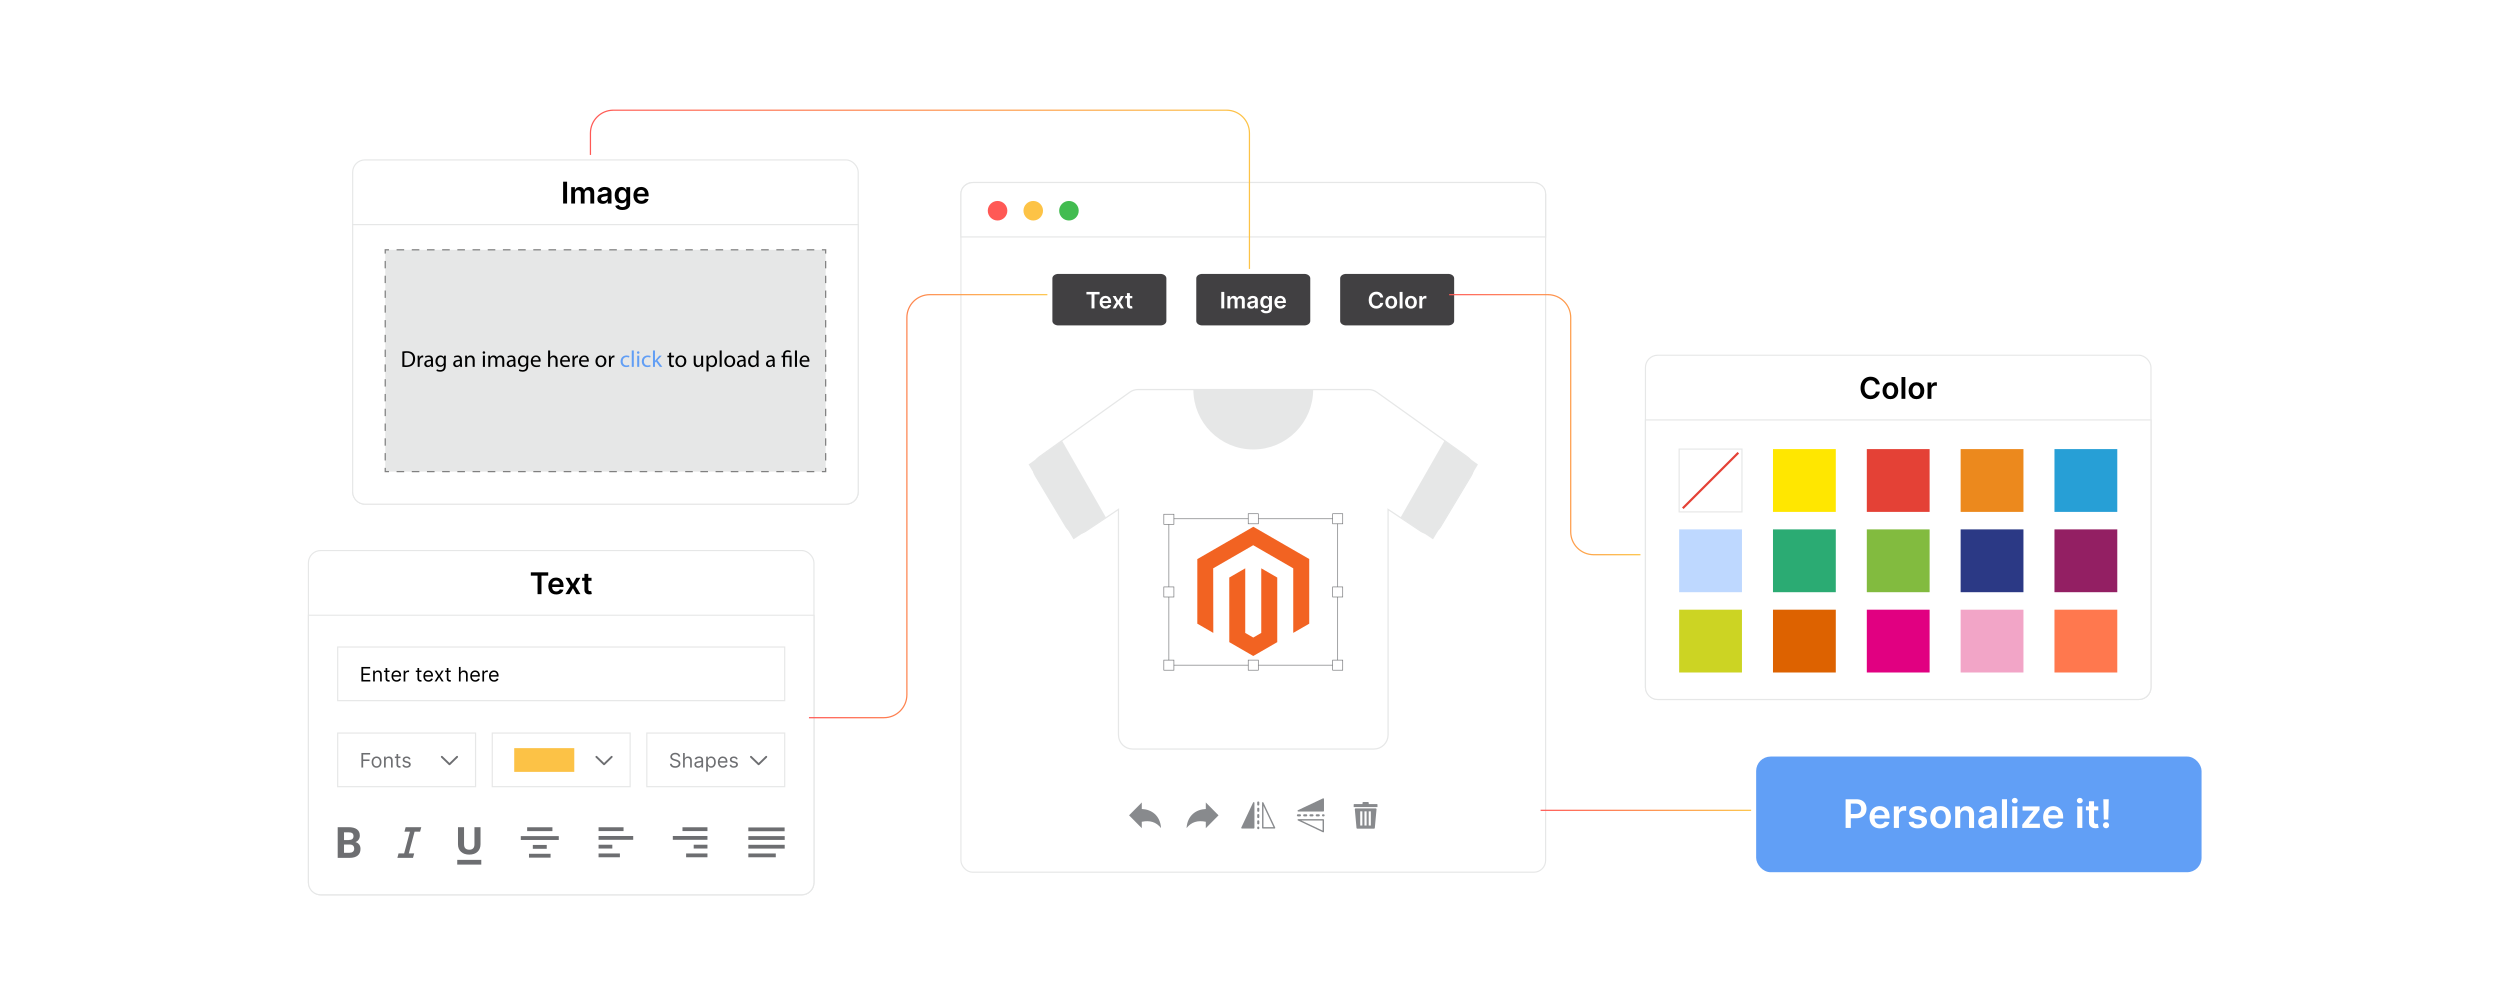 <?xml version="1.0" encoding="UTF-8"?><svg id="Layer_1" xmlns="http://www.w3.org/2000/svg" xmlns:xlink="http://www.w3.org/1999/xlink" viewBox="0 0 1000 400"><defs><filter id="drop-shadow-1" filterUnits="userSpaceOnUse"><feOffset dx="2" dy="2"/><feGaussianBlur result="blur" stdDeviation="4"/><feFlood flood-color="#333" flood-opacity=".1"/><feComposite in2="blur" operator="in"/><feComposite in="SourceGraphic"/></filter><filter id="drop-shadow-2" filterUnits="userSpaceOnUse"><feOffset dx="2" dy="2"/><feGaussianBlur result="blur-2" stdDeviation="4"/><feFlood flood-color="#333" flood-opacity=".1"/><feComposite in2="blur-2" operator="in"/><feComposite in="SourceGraphic"/></filter><filter id="drop-shadow-3" filterUnits="userSpaceOnUse"><feOffset dx="2" dy="2"/><feGaussianBlur result="blur-3" stdDeviation="4"/><feFlood flood-color="#333" flood-opacity=".1"/><feComposite in2="blur-3" operator="in"/><feComposite in="SourceGraphic"/></filter><linearGradient id="linear-gradient" x1="579.661" y1="169.873" x2="656.181" y2="169.873" gradientUnits="userSpaceOnUse"><stop offset="0" stop-color="#ff5955"/><stop offset=".999" stop-color="#fdc346"/></linearGradient><linearGradient id="linear-gradient-2" x1="323.583" y1="202.469" x2="418.953" y2="202.469" xlink:href="#linear-gradient"/><linearGradient id="linear-gradient-3" x1="235.927" y1="75.694" x2="500.028" y2="75.694" xlink:href="#linear-gradient"/><filter id="drop-shadow-4" filterUnits="userSpaceOnUse"><feOffset dx="2" dy="2"/><feGaussianBlur result="blur-4" stdDeviation="4"/><feFlood flood-color="#333" flood-opacity=".1"/><feComposite in2="blur-4" operator="in"/><feComposite in="SourceGraphic"/></filter><linearGradient id="linear-gradient-4" x1="616.242" y1="324.13" x2="700.458" y2="324.13" xlink:href="#linear-gradient"/></defs><rect x="1.292" y="1.021" width="1000" height="400" fill="#fff" stroke-width="0"/><g filter="url(#drop-shadow-1)"><rect x="382.371" y="71.006" width="233.872" height="275.881" rx="4.705" ry="4.705" fill="#fff" stroke="#e6e7e7" stroke-miterlimit="10" stroke-width=".471"/><path d="M616.242,75.431v17.342h-233.87v-17.342c0-2.445,2.24-4.428,5-4.428h223.87c2.77,0,5,1.984,5,4.428Z" fill="#fff" stroke="#e6e7e7" stroke-miterlimit="10" stroke-width=".471"/><circle cx="397.021" cy="82.293" r="3.912" fill="#ff5955" stroke-width="0"/><circle cx="411.297" cy="82.293" r="3.912" fill="#fdc346" stroke-width="0"/><circle cx="425.574" cy="82.293" r="3.912" fill="#42bc50" stroke-width="0"/><g id="T_shirt"><path d="M586.486,188.263l-12.227,20.379c-1.664,2.773-5.308,3.592-7.998,1.799l-13.031-8.688v90.196c0,3.128-2.536,5.664-5.664,5.664h-96.515c-3.128,0-5.664-2.536-5.664-5.664v-90.196l-13.031,8.688c-2.691,1.794-6.335.974-7.998-1.799l-12.227-20.379c-1.519-2.532-.838-5.806,1.565-7.523l36.207-25.862c.961-.686,2.112-1.055,3.292-1.055h92.23c1.181,0,2.331.369,3.292,1.055l36.207,25.862c2.403,1.716,3.084,4.991,1.565,7.523Z" fill="#fff" stroke="#e6e7e7" stroke-miterlimit="10" stroke-width=".502"/><path d="M499.307,177.788c-13.236,0-23.965-10.729-23.965-23.965h47.93c0,13.236-10.729,23.965-23.965,23.965Z" fill="#e6e7e7" stroke-width="0"/><polygon points="440.413 205.048 427.412 213.736 409.438 183.779 422.799 174.253 440.413 205.048" fill="#e6e7e7" stroke-width="0"/><polygon points="558.202 205.048 571.202 213.736 589.176 183.779 575.816 174.253 558.202 205.048" fill="#e6e7e7" stroke-width="0"/><polygon points="499.33 208.704 476.924 221.637 476.924 247.47 483.32 251.167 483.275 225.329 499.285 216.088 515.295 225.329 515.295 251.156 521.691 247.47 521.691 221.615 499.33 208.704" fill="#f26322" stroke-width="0"/><polygon points="502.502 251.162 499.307 253.019 496.095 251.179 496.095 225.329 489.705 229.021 489.716 254.859 499.302 260.397 508.899 254.859 508.899 229.021 502.502 225.329 502.502 251.162" fill="#f26322" stroke-width="0"/><rect x="465.548" y="205.509" width="67.534" height="58.553" fill="none" stroke="#6d6e71" stroke-miterlimit="10" stroke-width=".25"/><rect x="463.533" y="203.693" width="4.03" height="4.03" fill="#fff" stroke="#6d6e71" stroke-miterlimit="10" stroke-width=".25"/><rect x="531.066" y="203.494" width="4.03" height="4.03" fill="#fff" stroke="#6d6e71" stroke-miterlimit="10" stroke-width=".25"/><rect x="531.066" y="262.047" width="4.03" height="4.03" fill="#fff" stroke="#6d6e71" stroke-miterlimit="10" stroke-width=".25"/><rect x="463.533" y="262.047" width="4.03" height="4.03" fill="#fff" stroke="#6d6e71" stroke-miterlimit="10" stroke-width=".25"/><rect x="497.286" y="262.047" width="4.03" height="4.03" fill="#fff" stroke="#6d6e71" stroke-miterlimit="10" stroke-width=".25"/><rect x="497.286" y="203.494" width="4.03" height="4.03" fill="#fff" stroke="#6d6e71" stroke-miterlimit="10" stroke-width=".25"/><rect x="463.533" y="232.771" width="4.03" height="4.03" fill="#fff" stroke="#6d6e71" stroke-miterlimit="10" stroke-width=".25"/><rect x="531.066" y="232.771" width="4.03" height="4.03" fill="#fff" stroke="#6d6e71" stroke-miterlimit="10" stroke-width=".25"/></g><path d="M421.347,107.561h40.808c1.322,0,2.393.793,2.393,1.77v17.07c0,.978-1.071,1.77-2.393,1.77h-40.808c-1.322,0-2.393-.793-2.393-1.77v-17.07c0-.978,1.071-1.77,2.393-1.77Z" fill="#414042" stroke-width="0"/><path d="M432.568,115.765v-1.002h5.262v1.002h-2.039v5.594h-1.185v-5.594h-2.039Z" fill="#fff" stroke-width="0"/><path d="M440.258,121.455c-.496,0-.924-.103-1.284-.31-.359-.207-.636-.502-.829-.883s-.29-.83-.29-1.348c0-.509.097-.956.291-1.342.194-.385.467-.685.816-.901.35-.216.761-.323,1.233-.323.305,0,.593.049.865.146.272.098.512.248.722.452.209.204.374.463.494.777.12.315.181.69.181,1.123v.357h-4.055v-.786h2.937c-.002-.223-.051-.422-.145-.598-.094-.175-.226-.312-.395-.413-.169-.102-.364-.151-.588-.151-.238,0-.447.057-.628.172-.18.115-.32.266-.42.451-.1.185-.151.389-.153.61v.685c0,.288.053.534.158.739.105.205.252.361.441.47s.41.163.664.163c.169,0,.323-.024.46-.072.137-.049.256-.12.357-.215.101-.094.177-.211.229-.351l1.089.122c-.069.288-.199.539-.392.752-.192.214-.438.379-.736.496s-.64.176-1.024.176Z" fill="#fff" stroke-width="0"/><path d="M444.3,116.412l.999,1.825,1.014-1.825h1.233l-1.491,2.473,1.517,2.474h-1.227l-1.046-1.781-1.037,1.781h-1.237l1.507-2.474-1.469-2.473h1.237Z" fill="#fff" stroke-width="0"/><path d="M450.918,116.412v.901h-2.844v-.901h2.844ZM448.776,115.227h1.165v4.644c0,.157.024.277.073.359.048.083.112.14.191.169.08.03.168.045.264.045.073,0,.14-.005.201-.016s.108-.021.14-.029l.196.912c-.062.021-.151.045-.266.07s-.255.041-.42.045c-.292.009-.555-.036-.789-.134-.234-.098-.419-.249-.555-.455-.137-.206-.204-.464-.201-.773v-4.837Z" fill="#fff" stroke-width="0"/><path d="M478.903,107.561h40.808c1.322,0,2.393.793,2.393,1.77v17.07c0,.978-1.071,1.77-2.393,1.77h-40.808c-1.322,0-2.393-.793-2.393-1.77v-17.07c0-.978,1.071-1.77,2.393-1.77Z" fill="#414042" stroke-width="0"/><path d="M487.707,114.763v6.596h-1.195v-6.596h1.195Z" fill="#fff" stroke-width="0"/><path d="M488.954,121.359v-4.946h1.114v.84h.058c.103-.283.273-.505.512-.665.238-.159.523-.239.854-.239.335,0,.618.081.848.243.231.162.394.383.488.661h.052c.109-.274.295-.494.555-.658.262-.164.57-.246.93-.246.455,0,.826.144,1.115.432.287.287.432.707.432,1.259v3.32h-1.17v-3.14c0-.308-.082-.532-.244-.675-.164-.143-.363-.215-.6-.215-.281,0-.5.088-.658.263s-.237.402-.237.682v3.085h-1.144v-3.188c0-.255-.076-.459-.23-.611-.153-.152-.353-.23-.601-.23-.168,0-.32.043-.457.128-.138.085-.247.204-.329.357s-.123.332-.123.536v3.008h-1.165Z" fill="#fff" stroke-width="0"/><path d="M498.519,121.458c-.314,0-.596-.056-.846-.169-.25-.112-.447-.279-.592-.501-.145-.221-.218-.493-.218-.817,0-.279.052-.51.154-.692.103-.183.244-.329.422-.439.179-.109.38-.192.605-.249.224-.058.456-.099.697-.124.289-.03.524-.058.705-.082.18-.025.311-.064.395-.116.082-.053.124-.135.124-.246v-.019c0-.243-.072-.431-.216-.564-.144-.134-.352-.2-.622-.2-.285,0-.512.062-.678.186-.166.125-.278.273-.337.441l-1.088-.154c.086-.301.228-.553.425-.755.197-.203.44-.355.725-.458.286-.102.602-.152.947-.152.238,0,.476.027.711.083.236.057.452.148.647.275.195.128.352.302.472.52s.179.493.179.821v3.311h-1.12v-.68h-.039c-.07.138-.17.266-.298.385s-.287.215-.479.287c-.192.071-.417.107-.675.107ZM498.821,120.602c.234,0,.436-.047.608-.14.172-.094.305-.218.398-.372.093-.155.14-.323.14-.506v-.583c-.036.03-.099.058-.185.084-.087.025-.184.048-.291.067s-.214.036-.319.052c-.104.015-.196.027-.273.038-.174.024-.329.062-.467.116s-.246.128-.325.224-.119.219-.119.369c0,.215.078.377.235.486.156.109.356.164.599.164Z" fill="#fff" stroke-width="0"/><path d="M504.457,123.317c-.418,0-.778-.057-1.078-.169-.301-.113-.543-.264-.725-.452-.183-.19-.31-.398-.381-.628l1.05-.255c.048.097.116.192.207.288.09.096.212.175.365.238s.347.095.581.095c.331,0,.605-.079.821-.239s.325-.423.325-.788v-.936h-.058c-.06.12-.147.243-.263.37s-.267.233-.454.319c-.188.085-.424.128-.707.128-.38,0-.724-.089-1.032-.269-.308-.179-.553-.447-.734-.805s-.272-.806-.272-1.345c0-.543.09-1.002.272-1.377s.427-.659.736-.854c.309-.194.653-.291,1.033-.291.29,0,.529.049.717.146.189.098.338.215.449.351.111.137.196.265.255.385h.065v-.817h1.149v5.026c0,.424-.101.773-.303,1.051-.202.276-.477.483-.828.621-.35.138-.747.206-1.191.206ZM504.467,120.373c.247,0,.457-.06.632-.181.174-.12.306-.293.396-.519.091-.226.136-.496.136-.811,0-.311-.045-.584-.134-.817-.089-.234-.221-.416-.393-.546-.173-.13-.386-.195-.637-.195-.26,0-.477.067-.65.203-.174.135-.305.32-.393.556-.088.234-.132.502-.132.8,0,.303.044.567.133.794.09.227.222.402.397.528s.391.189.645.189Z" fill="#fff" stroke-width="0"/><path d="M510.167,121.455c-.496,0-.924-.103-1.283-.31-.36-.207-.637-.502-.829-.883-.193-.381-.29-.83-.29-1.348,0-.509.097-.956.291-1.342.194-.385.467-.685.816-.901s.762-.323,1.233-.323c.305,0,.594.049.865.146s.512.248.721.452c.21.204.374.463.495.777.12.315.18.69.18,1.123v.357h-4.055v-.786h2.938c-.002-.223-.051-.422-.144-.598-.095-.175-.227-.312-.395-.413-.169-.102-.365-.151-.588-.151-.238,0-.448.057-.628.172-.181.115-.32.266-.421.451-.1.185-.15.389-.152.61v.685c0,.288.052.534.157.739s.253.361.441.47.41.163.663.163c.17,0,.323-.024.461-.072.138-.049.257-.12.357-.215.101-.094.177-.211.229-.351l1.089.122c-.069.288-.199.539-.392.752-.192.214-.438.379-.735.496-.299.117-.641.176-1.024.176Z" fill="#fff" stroke-width="0"/><path d="M536.46,107.561h40.808c1.322,0,2.393.793,2.393,1.77v17.07c0,.978-1.071,1.77-2.393,1.77h-40.808c-1.322,0-2.393-.793-2.393-1.77v-17.07c0-.978,1.071-1.77,2.393-1.77Z" fill="#414042" stroke-width="0"/><path d="M551.294,116.989h-1.204c-.034-.197-.098-.373-.19-.526-.092-.153-.207-.284-.345-.392-.137-.107-.293-.189-.468-.243-.176-.055-.364-.082-.565-.082-.358,0-.677.09-.953.269-.277.18-.494.441-.651.786-.156.345-.234.765-.234,1.261,0,.505.079.929.236,1.273.158.345.375.605.65.779.276.176.592.263.948.263.198,0,.383-.026.556-.079.173-.052.329-.13.468-.233.138-.102.255-.23.351-.38s.161-.322.198-.515l1.204.006c-.045.314-.143.607-.291.883-.149.274-.345.517-.585.726-.24.21-.521.373-.844.49-.322.116-.68.175-1.072.175-.58,0-1.097-.134-1.553-.402-.455-.269-.814-.655-1.075-1.162s-.393-1.114-.393-1.823c0-.711.132-1.318.396-1.824.265-.506.624-.893,1.079-1.161s.971-.402,1.546-.402c.367,0,.708.052,1.024.154.315.103.597.254.844.452.246.199.45.441.61.729.159.286.265.613.314.981Z" fill="#fff" stroke-width="0"/><path d="M554.499,121.455c-.483,0-.901-.106-1.256-.319-.354-.212-.629-.51-.823-.892s-.291-.829-.291-1.34.097-.959.291-1.343c.194-.385.469-.683.823-.895s.772-.318,1.256-.318.901.105,1.256.318.629.511.823.895c.194.384.291.832.291,1.343s-.097.958-.291,1.34-.469.68-.823.892c-.354.213-.772.319-1.256.319ZM554.505,120.522c.263,0,.481-.073.657-.218s.308-.34.395-.585c.087-.244.131-.517.131-.817,0-.303-.044-.577-.131-.823-.087-.245-.219-.441-.395-.588-.176-.145-.395-.219-.657-.219-.268,0-.49.073-.668.219-.177.146-.309.343-.396.588-.087.246-.131.52-.131.823,0,.301.044.573.131.817.087.245.219.44.396.585.178.144.4.218.668.218Z" fill="#fff" stroke-width="0"/><path d="M559.019,114.763v6.596h-1.166v-6.596h1.166Z" fill="#fff" stroke-width="0"/><path d="M562.376,121.455c-.483,0-.901-.106-1.256-.319-.354-.212-.629-.51-.823-.892s-.291-.829-.291-1.34.097-.959.291-1.343c.194-.385.469-.683.823-.895s.772-.318,1.256-.318.901.105,1.256.318.629.511.823.895c.194.384.291.832.291,1.343s-.097.958-.291,1.34-.469.68-.823.892c-.354.213-.772.319-1.256.319ZM562.382,120.522c.263,0,.481-.073.657-.218s.308-.34.395-.585c.087-.244.131-.517.131-.817,0-.303-.044-.577-.131-.823-.087-.245-.219-.441-.395-.588-.176-.145-.395-.219-.657-.219-.268,0-.49.073-.668.219-.177.146-.309.343-.396.588-.087.246-.131.52-.131.823,0,.301.044.573.131.817.087.245.219.44.396.585.178.144.4.218.668.218Z" fill="#fff" stroke-width="0"/><path d="M565.73,121.359v-4.946h1.131v.824h.052c.09-.286.245-.506.465-.662.221-.155.472-.233.756-.233.064,0,.137.003.217.008.081.006.147.014.201.024v1.072c-.049-.017-.127-.032-.233-.047-.106-.014-.209-.021-.308-.021-.212,0-.403.046-.571.137-.169.092-.301.218-.398.379-.097.16-.145.347-.145.557v2.908h-1.166Z" fill="#fff" stroke-width="0"/><path d="M449.623,324.13l5.093,5.145v-2.564c3.221-.667,5.766.069,7.698,2.518-.335-5.038-3.778-7.47-7.698-7.631v-2.614l-5.093,5.145h0Z" fill="#888a8d" fill-rule="evenodd" stroke-width="0"/><path d="M485.414,324.13h0l-5.093-5.145v2.614c-3.92.161-7.363,2.593-7.698,7.631,1.932-2.449,4.477-3.185,7.698-2.518v2.564s5.093-5.145,5.093-5.145h0Z" fill="#888a8d" fill-rule="evenodd" stroke-width="0"/><path d="M539.677,319.626h3.33v-.511c0-.18.147-.327.327-.327h1.839c.18,0,.327.147.327.327v.511h3.289c.112,0,.204.092.204.204v1.001h-9.52v-1.001c0-.112.092-.204.204-.204h0ZM540.228,321.362h8.079c.168,0,.321.139.306.306l-.684,7.498c-.015.168-.138.306-.306.306h-6.721c-.168,0-.291-.138-.306-.306l-.674-7.498c-.015-.168.138-.306.306-.306h0ZM545.479,322.527h.858v5.679h-.858v-5.679h0ZM542.087,322.527h.858v5.679h-.858v-5.679h0ZM543.783,322.527h.858v5.679h-.858v-5.679h0Z" fill="#888a8d" fill-rule="evenodd" stroke-width="0"/><path d="M503.366,319.017l4.723,10.007c.066.139.006.305-.133.37-.039.018-.079.027-.119.027l-4.732.001c-.154,0-.279-.125-.279-.279v-10.025c0-.154.125-.279.279-.279.118,0,.22.074.26.178h0ZM500.884,329.274c0,.484.699.583.825.1.007-.034.012-.064.012-.1v-.252c0-.484-.699-.583-.825-.1-.007.034-.012.064-.012.1v.252h0ZM500.884,327.35c0,.484.699.583.825.1.007-.034.012-.064.012-.1v-.836c0-.484-.699-.583-.825-.1-.007.034-.012.064-.012.1v.836h0ZM500.884,324.841c0,.484.699.583.825.1.007-.034.012-.064.012-.1v-.836c0-.484-.699-.583-.825-.099-.007.034-.012.064-.012.099v.836h0ZM500.884,322.332c0,.484.699.582.825.099.007-.034.012-.064.012-.099v-.837c0-.484-.699-.583-.825-.099-.007.034-.012.064-.012.099v.837h0ZM500.884,319.823c0,.484.699.583.825.099.007-.034.012-.064.012-.099v-.837c0-.484-.699-.582-.825-.099-.007.034-.012.064-.012.099v.837h0ZM494.524,329.007l4.723-10.008c.066-.139.232-.198.37-.133.101.047.159.147.159.252l.001,10.025c0,.154-.125.279-.279.279h-4.732c-.154,0-.279-.125-.279-.279,0-.049.013-.096.035-.136h0ZM507.399,328.864l-4.013-8.504v8.504h4.013Z" fill="#888a8d" stroke-width="0"/><path d="M517.189,326.195c-.104-.041-.178-.142-.178-.26,0-.154.125-.279.279-.279h10.025c.154,0,.279.125.279.279l-.001,4.732c0.0.04-.009.08-.027.119-.066.139-.231.198-.37.133l-10.007-4.723h0ZM527.446,323.712h-.252c-.036,0-.065.004-.1.012-.483.126-.384.825.1.825h.252c.036,0,.065-.004.1-.012.483-.126.384-.825-.1-.825h0ZM525.522,323.712h-.836c-.036,0-.065.004-.1.012-.483.126-.384.825.1.825h.836c.036,0,.065-.004.1-.012.483-.126.384-.825-.1-.825h0ZM523.013,323.712h-.836c-.036,0-.065.004-.099.012-.483.126-.385.825.099.825h.836c.036,0,.065-.004.1-.012.483-.126.384-.825-.1-.825h0ZM520.504,323.712h-.837c-.036,0-.065.004-.099.012-.483.126-.384.825.099.825h.837c.036,0,.065-.004.099-.012.483-.126.384-.825-.099-.825h0ZM517.995,323.712h-.837c-.036,0-.065.004-.099.012-.483.126-.384.825.099.825h.837c.036,0,.065-.004.099-.012.483-.126.384-.825-.099-.825h0ZM527.179,317.352c.04-.023.086-.035.136-.035.154,0,.279.125.279.279v4.732c0,.154-.125.279-.279.279l-10.025-.001c-.104,0-.204-.059-.252-.159-.066-.139-.006-.305.133-.37l10.008-4.723h0ZM527.036,330.227v-4.013s-8.504,0-8.504,0l8.504,4.013h0Z" fill="#888a8d" stroke-width="0"/></g><g filter="url(#drop-shadow-2)"><rect x="139.071" y="61.968" width="202.213" height="137.695" rx="4.89" ry="4.89" fill="#fff" stroke-width="0"/><rect x="139.073" y="61.967" width="202.21" height="137.7" rx="4.89" ry="4.89" fill="#fff" stroke="#e6e7e7" stroke-miterlimit="10" stroke-width=".471"/><path d="M341.283,87.837v106.94c0,2.7-2.19,4.89-4.89,4.89h-192.43c-2.7,0-4.89-2.19-4.89-4.89v-106.94h202.21Z" fill="#fff" stroke="#e6e7e7" stroke-miterlimit="10" stroke-width=".471"/><rect x="152.093" y="97.926" width="176.17" height="88.716" fill="#e6e7e7" stroke-width="0"/><polyline points="328.263 185.142 328.263 186.642 326.763 186.642" fill="none" stroke="gray" stroke-miterlimit="10" stroke-width=".5"/><line x1="323.725" y1="186.642" x2="155.112" y2="186.642" fill="none" stroke="gray" stroke-dasharray="0 0 3.038 3.038" stroke-miterlimit="10" stroke-width=".5"/><polyline points="153.593 186.642 152.093 186.642 152.093 185.142" fill="none" stroke="gray" stroke-miterlimit="10" stroke-width=".5"/><line x1="152.093" y1="182.186" x2="152.093" y2="100.904" fill="none" stroke="gray" stroke-dasharray="0 0 2.956 2.956" stroke-miterlimit="10" stroke-width=".5"/><polyline points="152.093 99.426 152.093 97.926 153.593 97.926" fill="none" stroke="gray" stroke-miterlimit="10" stroke-width=".5"/><line x1="156.631" y1="97.926" x2="325.244" y2="97.926" fill="none" stroke="gray" stroke-dasharray="0 0 3.038 3.038" stroke-miterlimit="10" stroke-width=".5"/><polyline points="326.763 97.926 328.263 97.926 328.263 99.426" fill="none" stroke="gray" stroke-miterlimit="10" stroke-width=".5"/><line x1="328.263" y1="102.382" x2="328.263" y2="183.664" fill="none" stroke="gray" stroke-dasharray="0 0 2.956 2.956" stroke-miterlimit="10" stroke-width=".5"/><path d="M158.943,138.602c.49-.073,1.073-.129,1.711-.129,1.156,0,1.978.268,2.524.776.555.509.878,1.23.878,2.238,0,1.017-.315,1.849-.897,2.422-.583.583-1.544.897-2.756.897-.573,0-1.054-.028-1.461-.074v-6.131ZM159.748,144.114c.203.037.499.046.814.046,1.72,0,2.654-.962,2.654-2.644.009-1.471-.823-2.404-2.524-2.404-.416,0-.731.037-.943.083v4.92Z" stroke-width="0"/><path d="M165.068,141.672c0-.527-.009-.981-.037-1.397h.712l.028.879h.037c.204-.602.694-.981,1.239-.981.092,0,.157.009.231.027v.768c-.083-.019-.166-.027-.277-.027-.573,0-.98.435-1.091,1.045-.019.11-.037.24-.037.379v2.386h-.805v-3.079Z" stroke-width="0"/><path d="M170.522,144.751l-.065-.565h-.028c-.249.352-.731.666-1.368.666-.906,0-1.369-.638-1.369-1.285,0-1.082.961-1.674,2.691-1.664v-.093c0-.37-.102-1.036-1.018-1.036-.416,0-.851.13-1.165.333l-.185-.536c.37-.24.906-.398,1.47-.398,1.368,0,1.701.934,1.701,1.831v1.674c0,.388.019.768.074,1.072h-.74ZM170.402,142.467c-.888-.019-1.896.139-1.896,1.008,0,.527.352.777.768.777.583,0,.953-.37,1.082-.749.028-.084.046-.176.046-.259v-.777Z" stroke-width="0"/><path d="M176.353,140.276c-.019.324-.037.685-.037,1.23v2.599c0,1.026-.204,1.655-.638,2.044-.435.406-1.063.536-1.627.536-.536,0-1.128-.13-1.489-.37l.204-.619c.296.185.758.352,1.313.352.832,0,1.442-.435,1.442-1.563v-.499h-.019c-.249.416-.731.749-1.424.749-1.11,0-1.905-.943-1.905-2.183,0-1.516.989-2.376,2.016-2.376.777,0,1.202.407,1.397.776h.018l.037-.675h.712ZM175.512,142.042c0-.139-.009-.259-.046-.37-.148-.472-.545-.86-1.137-.86-.777,0-1.331.657-1.331,1.692,0,.879.444,1.609,1.322,1.609.499,0,.953-.315,1.128-.833.046-.139.065-.296.065-.435v-.804Z" stroke-width="0"/><path d="M182.1,144.751l-.065-.565h-.028c-.249.352-.731.666-1.368.666-.906,0-1.369-.638-1.369-1.285,0-1.082.961-1.674,2.691-1.664v-.093c0-.37-.102-1.036-1.018-1.036-.416,0-.851.13-1.165.333l-.185-.536c.37-.24.906-.398,1.47-.398,1.368,0,1.701.934,1.701,1.831v1.674c0,.388.019.768.074,1.072h-.74ZM181.979,142.467c-.888-.019-1.896.139-1.896,1.008,0,.527.352.777.768.777.583,0,.953-.37,1.082-.749.028-.084.046-.176.046-.259v-.777Z" stroke-width="0"/><path d="M184.075,141.488c0-.463-.009-.842-.037-1.212h.721l.046.74h.018c.222-.426.74-.842,1.48-.842.62,0,1.581.37,1.581,1.905v2.672h-.814v-2.58c0-.721-.268-1.322-1.036-1.322-.536,0-.952.379-1.091.832-.037.102-.056.241-.056.38v2.69h-.814v-3.264Z" stroke-width="0"/><path d="M192.067,139.018c.009.277-.194.5-.518.5-.287,0-.49-.223-.49-.5,0-.286.213-.508.509-.508.305,0,.499.222.499.508ZM191.161,144.751v-4.476h.814v4.476h-.814Z" stroke-width="0"/><path d="M193.323,141.488c0-.463-.009-.842-.037-1.212h.712l.037.722h.027c.25-.426.666-.823,1.406-.823.61,0,1.073.37,1.267.896h.019c.139-.249.315-.443.499-.582.268-.203.564-.315.989-.315.592,0,1.47.389,1.47,1.941v2.636h-.795v-2.533c0-.86-.315-1.378-.971-1.378-.462,0-.823.342-.961.739-.037.111-.065.259-.065.407v2.765h-.795v-2.682c0-.712-.314-1.23-.934-1.23-.509,0-.878.406-1.008.814-.046.12-.065.259-.065.398v2.7h-.795v-3.264Z" stroke-width="0"/><path d="M203.508,144.751l-.065-.565h-.028c-.249.352-.731.666-1.368.666-.906,0-1.369-.638-1.369-1.285,0-1.082.961-1.674,2.691-1.664v-.093c0-.37-.102-1.036-1.018-1.036-.416,0-.851.13-1.165.333l-.185-.536c.37-.24.906-.398,1.47-.398,1.368,0,1.701.934,1.701,1.831v1.674c0,.388.019.768.074,1.072h-.74ZM203.388,142.467c-.888-.019-1.896.139-1.896,1.008,0,.527.352.777.768.777.583,0,.953-.37,1.082-.749.028-.084.046-.176.046-.259v-.777Z" stroke-width="0"/><path d="M209.339,140.276c-.019.324-.037.685-.037,1.23v2.599c0,1.026-.204,1.655-.638,2.044-.435.406-1.063.536-1.627.536-.536,0-1.128-.13-1.489-.37l.204-.619c.296.185.758.352,1.313.352.832,0,1.442-.435,1.442-1.563v-.499h-.019c-.249.416-.731.749-1.424.749-1.11,0-1.905-.943-1.905-2.183,0-1.516.989-2.376,2.016-2.376.777,0,1.202.407,1.397.776h.018l.037-.675h.712ZM208.498,142.042c0-.139-.009-.259-.046-.37-.148-.472-.545-.86-1.137-.86-.777,0-1.331.657-1.331,1.692,0,.879.444,1.609,1.322,1.609.499,0,.953-.315,1.128-.833.046-.139.065-.296.065-.435v-.804Z" stroke-width="0"/><path d="M211.101,142.661c.019,1.101.721,1.554,1.535,1.554.583,0,.934-.102,1.239-.231l.139.583c-.287.129-.777.277-1.489.277-1.378,0-2.201-.906-2.201-2.257,0-1.35.795-2.413,2.099-2.413,1.461,0,1.85,1.285,1.85,2.108,0,.166-.019.296-.028.379h-3.144ZM213.487,142.079c.009-.519-.212-1.322-1.128-1.322-.823,0-1.184.758-1.248,1.322h2.377Z" stroke-width="0"/><path d="M217.236,138.186h.814v2.793h.019c.129-.231.333-.435.583-.573.24-.139.527-.231.832-.231.601,0,1.563.37,1.563,1.914v2.663h-.814v-2.57c0-.722-.268-1.332-1.036-1.332-.527,0-.943.37-1.091.814-.046.111-.056.231-.056.389v2.7h-.814v-6.565Z" stroke-width="0"/><path d="M222.817,142.661c.019,1.101.721,1.554,1.535,1.554.583,0,.934-.102,1.239-.231l.139.583c-.287.129-.777.277-1.489.277-1.378,0-2.201-.906-2.201-2.257,0-1.35.795-2.413,2.099-2.413,1.461,0,1.85,1.285,1.85,2.108,0,.166-.019.296-.028.379h-3.144ZM225.203,142.079c.009-.519-.212-1.322-1.128-1.322-.823,0-1.184.758-1.248,1.322h2.377Z" stroke-width="0"/><path d="M226.993,141.672c0-.527-.009-.981-.037-1.397h.712l.028.879h.037c.204-.602.694-.981,1.239-.981.092,0,.157.009.231.027v.768c-.084-.019-.167-.027-.278-.027-.573,0-.98.435-1.091,1.045-.019.11-.037.24-.037.379v2.386h-.805v-3.079Z" stroke-width="0"/><path d="M230.375,142.661c.019,1.101.722,1.554,1.535,1.554.583,0,.934-.102,1.239-.231l.139.583c-.287.129-.777.277-1.489.277-1.378,0-2.201-.906-2.201-2.257,0-1.35.795-2.413,2.099-2.413,1.461,0,1.85,1.285,1.85,2.108,0,.166-.019.296-.028.379h-3.144ZM232.761,142.079c.009-.519-.212-1.322-1.128-1.322-.823,0-1.184.758-1.248,1.322h2.377Z" stroke-width="0"/><path d="M240.56,142.477c0,1.655-1.147,2.376-2.228,2.376-1.211,0-2.145-.888-2.145-2.303,0-1.498.98-2.376,2.219-2.376,1.285,0,2.154.934,2.154,2.303ZM237.009,142.523c0,.981.564,1.72,1.359,1.72.777,0,1.359-.731,1.359-1.738,0-.758-.379-1.72-1.341-1.72-.962,0-1.378.888-1.378,1.738Z" stroke-width="0"/><path d="M241.582,141.672c0-.527-.009-.981-.037-1.397h.712l.028.879h.037c.204-.602.694-.981,1.239-.981.092,0,.157.009.231.027v.768c-.083-.019-.166-.027-.277-.027-.573,0-.98.435-1.091,1.045-.019.11-.037.24-.037.379v2.386h-.805v-3.079Z" stroke-width="0"/><path d="M249.752,144.585c-.213.11-.684.259-1.285.259-1.35,0-2.228-.916-2.228-2.284,0-1.378.943-2.377,2.404-2.377.481,0,.906.121,1.128.231l-.185.629c-.194-.111-.499-.213-.943-.213-1.026,0-1.581.759-1.581,1.692,0,1.036.666,1.674,1.554,1.674.462,0,.767-.12.999-.222l.139.61Z" fill="#619ef5" stroke-width="0"/><path d="M250.702,138.186h.814v6.565h-.814v-6.565Z" fill="#619ef5" stroke-width="0"/><path d="M253.788,139.018c.009.277-.194.5-.518.5-.287,0-.49-.223-.49-.5,0-.286.213-.508.509-.508.305,0,.499.222.499.508ZM252.882,144.751v-4.476h.814v4.476h-.814Z" fill="#619ef5" stroke-width="0"/><path d="M258.234,144.585c-.213.11-.685.259-1.285.259-1.35,0-2.228-.916-2.228-2.284,0-1.378.943-2.377,2.404-2.377.481,0,.906.121,1.128.231l-.185.629c-.194-.111-.499-.213-.943-.213-1.026,0-1.581.759-1.581,1.692,0,1.036.666,1.674,1.554,1.674.462,0,.767-.12.999-.222l.139.61Z" fill="#619ef5" stroke-width="0"/><path d="M259.988,142.328h.019c.111-.157.268-.352.398-.509l1.313-1.544h.981l-1.73,1.84,1.97,2.636h-.989l-1.544-2.146-.416.463v1.683h-.805v-6.565h.805v4.143Z" fill="#619ef5" stroke-width="0"/><path d="M266.456,138.99v1.285h1.165v.62h-1.165v2.413c0,.555.157.869.61.869.212,0,.37-.027.472-.056l.037.61c-.157.065-.407.111-.721.111-.379,0-.684-.12-.878-.343-.231-.24-.315-.638-.315-1.165v-2.44h-.693v-.62h.693v-1.072l.795-.213Z" stroke-width="0"/><path d="M272.529,142.477c0,1.655-1.147,2.376-2.228,2.376-1.211,0-2.145-.888-2.145-2.303,0-1.498.98-2.376,2.219-2.376,1.285,0,2.154.934,2.154,2.303ZM268.978,142.523c0,.981.564,1.72,1.359,1.72.777,0,1.359-.731,1.359-1.738,0-.758-.379-1.72-1.341-1.72-.962,0-1.378.888-1.378,1.738Z" stroke-width="0"/><path d="M279.255,143.531c0,.463.009.869.037,1.221h-.721l-.046-.731h-.019c-.212.36-.684.832-1.48.832-.703,0-1.544-.389-1.544-1.96v-2.617h.814v2.478c0,.851.259,1.424.999,1.424.546,0,.925-.379,1.073-.74.046-.12.074-.268.074-.416v-2.746h.814v3.255Z" stroke-width="0"/><path d="M280.601,141.737c0-.573-.018-1.035-.037-1.461h.731l.037.768h.018c.333-.546.86-.869,1.591-.869,1.081,0,1.895.915,1.895,2.274,0,1.609-.981,2.404-2.034,2.404-.592,0-1.11-.259-1.378-.702h-.019v2.432h-.805v-4.846ZM281.406,142.93c0,.12.019.231.037.333.148.564.638.952,1.22.952.86,0,1.359-.703,1.359-1.73,0-.896-.472-1.664-1.331-1.664-.555,0-1.072.398-1.23,1.008-.028.102-.056.222-.056.333v.768Z" stroke-width="0"/><path d="M285.858,138.186h.814v6.565h-.814v-6.565Z" stroke-width="0"/><path d="M292.089,142.477c0,1.655-1.147,2.376-2.228,2.376-1.211,0-2.145-.888-2.145-2.303,0-1.498.98-2.376,2.219-2.376,1.285,0,2.154.934,2.154,2.303ZM288.538,142.523c0,.981.564,1.72,1.359,1.72.777,0,1.359-.731,1.359-1.738,0-.758-.379-1.72-1.341-1.72-.962,0-1.378.888-1.378,1.738Z" stroke-width="0"/><path d="M295.59,144.751l-.065-.565h-.028c-.249.352-.731.666-1.368.666-.906,0-1.369-.638-1.369-1.285,0-1.082.961-1.674,2.691-1.664v-.093c0-.37-.102-1.036-1.018-1.036-.416,0-.851.13-1.165.333l-.185-.536c.37-.24.906-.398,1.47-.398,1.368,0,1.701.934,1.701,1.831v1.674c0,.388.019.768.074,1.072h-.74ZM295.47,142.467c-.888-.019-1.896.139-1.896,1.008,0,.527.352.777.768.777.583,0,.953-.37,1.082-.749.028-.084.046-.176.046-.259v-.777Z" stroke-width="0"/><path d="M301.43,138.186v5.409c0,.398.009.852.037,1.156h-.731l-.037-.776h-.019c-.249.499-.795.878-1.525.878-1.082,0-1.914-.915-1.914-2.274-.009-1.489.915-2.404,2.006-2.404.684,0,1.147.323,1.35.685h.019v-2.673h.814ZM300.617,142.097c0-.102-.009-.24-.037-.342-.12-.518-.564-.943-1.174-.943-.841,0-1.341.74-1.341,1.73,0,.906.444,1.655,1.322,1.655.545,0,1.045-.36,1.193-.971.028-.111.037-.223.037-.352v-.777Z" stroke-width="0"/><path d="M307.213,144.751l-.065-.565h-.028c-.249.352-.731.666-1.368.666-.906,0-1.369-.638-1.369-1.285,0-1.082.961-1.674,2.691-1.664v-.093c0-.37-.102-1.036-1.017-1.036-.416,0-.851.13-1.165.333l-.185-.536c.37-.24.906-.398,1.47-.398,1.368,0,1.701.934,1.701,1.831v1.674c0,.388.019.768.074,1.072h-.74ZM307.093,142.467c-.888-.019-1.895.139-1.895,1.008,0,.527.352.777.768.777.583,0,.953-.37,1.082-.749.028-.084.046-.176.046-.259v-.777Z" stroke-width="0"/><path d="M311.23,144.751v-3.856h-.629v-.62h.629v-.24c0-1.184.693-1.951,1.951-1.951.416,0,.906.13,1.137.296l-.231.619c-.194-.139-.546-.259-.943-.259-.86,0-1.11.602-1.11,1.313v.222h2.599v4.476h-.805v-3.856h-1.794v3.856h-.804Z" stroke-width="0"/><path d="M315.979,138.186h.814v6.565h-.814v-6.565Z" stroke-width="0"/><path d="M318.613,142.661c.019,1.101.722,1.554,1.535,1.554.583,0,.934-.102,1.239-.231l.139.583c-.287.129-.777.277-1.489.277-1.378,0-2.201-.906-2.201-2.257,0-1.35.795-2.413,2.099-2.413,1.461,0,1.85,1.285,1.85,2.108,0,.166-.019.296-.028.379h-3.144ZM320.999,142.079c.009-.519-.212-1.322-1.128-1.322-.823,0-1.184.758-1.248,1.322h2.377Z" stroke-width="0"/><path d="M224.828,70.68v8.727h-1.581v-8.727h1.581Z" stroke-width="0"/><path d="M226.477,79.407v-6.546h1.475v1.112h.077c.136-.375.362-.668.678-.88.315-.211.691-.317,1.129-.317.443,0,.817.107,1.123.322.305.214.52.506.645.875h.068c.145-.363.39-.653.735-.871s.755-.326,1.23-.326c.602,0,1.094.19,1.475.571.38.381.571.935.571,1.666v4.394h-1.547v-4.155c0-.406-.108-.703-.324-.893-.216-.189-.48-.283-.792-.283-.373,0-.663.116-.872.348s-.314.532-.314.901v4.082h-1.513v-4.219c0-.338-.102-.607-.305-.81s-.468-.303-.794-.303c-.222,0-.423.057-.606.168-.182.112-.327.271-.435.474s-.162.44-.162.709v3.981h-1.543Z" stroke-width="0"/><path d="M239.134,79.539c-.415,0-.788-.074-1.119-.224s-.592-.37-.784-.662c-.192-.293-.288-.653-.288-1.083,0-.369.068-.675.205-.916s.322-.435.558-.579c.236-.145.502-.255.799-.331.297-.075.605-.13.923-.164.383-.039.694-.075.933-.108.239-.032.413-.084.522-.153s.164-.178.164-.326v-.025c0-.321-.095-.569-.285-.746-.19-.176-.465-.264-.823-.264-.378,0-.677.082-.897.247s-.369.359-.445.584l-1.44-.205c.114-.398.301-.731.562-.999s.581-.47.959-.606c.378-.135.795-.202,1.253-.202.315,0,.629.037.941.111.312.073.598.195.857.364.258.169.466.398.624.688.158.29.237.652.237,1.087v4.381h-1.483v-.899h-.051c-.094.182-.225.352-.395.51-.169.157-.38.284-.635.379-.254.096-.552.143-.893.143ZM239.534,78.407c.31,0,.578-.062.806-.185.227-.124.402-.288.526-.492.123-.205.185-.428.185-.669v-.771c-.048.04-.13.076-.245.11-.115.034-.244.065-.386.09s-.283.048-.422.068c-.139.019-.26.037-.362.051-.231.031-.436.083-.618.153-.182.071-.325.17-.43.296-.105.127-.158.29-.158.488,0,.284.103.499.311.644.207.144.472.218.792.218Z" stroke-width="0"/><path d="M246.992,81.998c-.554,0-1.03-.074-1.428-.224-.398-.149-.717-.349-.959-.599-.242-.25-.409-.527-.503-.831l1.389-.337c.062.128.153.255.273.382.119.126.28.231.483.315.203.083.46.125.769.125.438,0,.8-.105,1.087-.317.287-.211.43-.559.43-1.042v-1.239h-.077c-.08.159-.195.322-.347.489-.152.168-.352.309-.601.422-.248.114-.56.171-.935.171-.503,0-.958-.118-1.366-.355s-.732-.593-.972-1.065c-.24-.474-.36-1.066-.36-1.779,0-.719.12-1.326.36-1.822.24-.495.565-.872.974-1.129s.865-.386,1.368-.386c.383,0,.699.065.948.194.248.129.447.284.595.464.147.181.26.351.336.51h.085v-1.083h1.521v6.652c0,.56-.133,1.022-.4,1.39-.267.366-.632.641-1.095.822s-.989.273-1.577.273ZM247.004,78.104c.327,0,.606-.08.835-.239s.405-.388.524-.685c.12-.299.179-.656.179-1.074,0-.412-.059-.772-.177-1.082-.118-.31-.291-.551-.52-.723-.229-.172-.509-.258-.842-.258-.344,0-.63.09-.861.269-.23.179-.403.424-.519.735-.117.31-.175.664-.175,1.059,0,.4.059.751.177,1.051.118.3.292.532.524.698.232.167.517.25.855.25Z" stroke-width="0"/><path d="M254.547,79.535c-.656,0-1.223-.137-1.698-.411-.476-.274-.842-.663-1.097-1.168-.256-.504-.384-1.099-.384-1.783,0-.673.128-1.265.386-1.774.257-.511.617-.908,1.08-1.193.463-.286,1.007-.429,1.632-.429.403,0,.785.065,1.144.194.359.129.678.328.955.599.277.27.495.613.654,1.029s.239.911.239,1.484v.474h-5.365v-1.04h3.886c-.003-.296-.067-.559-.192-.79-.125-.232-.299-.414-.522-.548-.223-.134-.482-.2-.777-.2-.315,0-.592.076-.831.228-.239.152-.424.352-.556.597-.132.246-.2.515-.203.808v.907c0,.381.07.707.209.979s.334.478.584.622.542.215.877.215c.225,0,.428-.031.609-.096.182-.064.34-.158.473-.283.134-.125.234-.279.303-.465l1.44.162c-.091.381-.264.713-.518.995-.254.283-.579.502-.974.656-.395.155-.847.232-1.355.232Z" stroke-width="0"/><rect x="121.373" y="218.223" width="202.21" height="137.7" rx="4.89" ry="4.89" fill="#fff" stroke="#e6e7e7" stroke-miterlimit="10" stroke-width=".471"/><path d="M323.583,244.093v106.94c0,2.7-2.19,4.89-4.89,4.89H126.263c-2.7,0-4.89-2.19-4.89-4.89v-106.94h202.21Z" fill="#fff" stroke="#e6e7e7" stroke-miterlimit="10" stroke-width=".471"/><path d="M210.327,228.261v-1.325h6.963v1.325h-2.698v7.402h-1.568v-7.402h-2.698Z" stroke-width="0"/><path d="M220.503,235.791c-.656,0-1.223-.137-1.698-.411-.476-.274-.842-.663-1.097-1.168-.256-.504-.384-1.099-.384-1.783,0-.673.128-1.265.386-1.774.257-.511.617-.908,1.08-1.193.463-.286,1.007-.429,1.632-.429.403,0,.785.065,1.144.194.359.129.678.328.955.599.277.27.495.613.654,1.029s.239.911.239,1.484v.474h-5.365v-1.04h3.886c-.003-.296-.067-.559-.192-.79-.125-.232-.299-.414-.522-.548-.223-.134-.482-.2-.777-.2-.315,0-.592.076-.831.228-.239.152-.424.352-.556.597-.132.246-.2.515-.203.808v.907c0,.381.07.707.209.979s.334.478.584.622.542.215.877.215c.225,0,.428-.031.609-.096.182-.064.34-.158.473-.283.134-.125.234-.279.303-.465l1.44.162c-.091.381-.264.713-.518.995-.254.283-.579.502-.974.656-.395.155-.847.232-1.355.232Z" stroke-width="0"/><path d="M225.851,229.118l1.321,2.417,1.342-2.417h1.632l-1.973,3.273,2.007,3.272h-1.623l-1.385-2.356-1.372,2.356h-1.636l1.994-3.272-1.943-3.273h1.637Z" stroke-width="0"/><path d="M234.608,229.118v1.193h-3.763v-1.193h3.763ZM231.774,227.55h1.543v6.144c0,.207.032.366.096.476s.148.184.253.224c.105.039.222.06.35.06.097,0,.185-.007.266-.021.081-.015.143-.027.185-.038l.26,1.206c-.082.028-.199.06-.352.094-.152.033-.337.054-.556.06-.387.011-.735-.048-1.044-.177-.31-.13-.555-.331-.735-.604-.181-.273-.269-.613-.267-1.022v-6.4Z" stroke-width="0"/><rect x="133.076" y="256.81" width="178.805" height="21.447" fill="#fff" stroke="#e6e7e7" stroke-miterlimit="10" stroke-width=".471"/><path d="M142.563,270.598v-5.818h3.511v.625h-2.807v1.966h2.625v.625h-2.625v1.978h2.852v.625h-3.557Z" stroke-width="0"/><path d="M147.927,267.973v2.625h-.67v-4.363h.647v.682h.057c.102-.222.257-.4.466-.536.208-.135.477-.203.807-.203.295,0,.554.06.776.181.221.12.394.303.517.546.123.243.185.551.185.922v2.772h-.67v-2.728c0-.343-.089-.61-.267-.803-.178-.191-.422-.288-.733-.288-.214,0-.405.047-.573.14s-.3.228-.396.406c-.097.178-.145.394-.145.647Z" stroke-width="0"/><path d="M153.835,266.235v.567h-2.261v-.567h2.261ZM152.233,265.189h.67v4.159c0,.19.028.331.084.425.056.094.127.156.216.188.088.031.181.047.28.047.074,0,.134-.004.182-.013s.085-.016.114-.021l.136.603c-.045.017-.109.034-.19.053-.081.018-.185.026-.31.026-.19,0-.374-.041-.555-.122-.181-.081-.331-.205-.449-.372-.118-.167-.177-.377-.177-.631v-4.341Z" stroke-width="0"/><path d="M156.631,270.689c-.42,0-.783-.093-1.087-.279-.304-.186-.538-.448-.702-.784-.164-.337-.246-.729-.246-1.175,0-.447.082-.842.246-1.184.164-.342.393-.608.688-.801s.639-.289,1.033-.289c.227,0,.452.038.673.114.222.075.423.198.605.368.182.169.327.393.435.672.108.278.162.621.162,1.028v.284h-3.364v-.58h2.682c0-.246-.049-.466-.146-.659s-.236-.346-.415-.457c-.179-.112-.39-.168-.632-.168-.267,0-.498.066-.692.197-.194.132-.343.303-.447.513-.104.211-.156.436-.156.677v.386c0,.33.057.608.172.837s.274.401.478.52c.205.118.442.177.713.177.176,0,.335-.024.478-.075.143-.05.267-.126.371-.227.104-.102.185-.229.242-.38l.647.182c-.068.22-.183.413-.344.578-.161.166-.36.295-.596.387-.237.092-.503.138-.798.138Z" stroke-width="0"/><path d="M159.46,270.598v-4.363h.647v.659h.045c.08-.217.224-.392.432-.526.208-.134.443-.201.705-.201.049,0,.111.001.185.003s.129.005.168.008v.683c-.022-.006-.074-.015-.155-.027s-.165-.019-.254-.019c-.212,0-.401.044-.566.132-.166.089-.297.21-.392.364-.096.154-.144.33-.144.526v2.762h-.67Z" stroke-width="0"/><path d="M166.585,266.235v.567h-2.261v-.567h2.261ZM164.983,265.189h.67v4.159c0,.19.028.331.084.425.056.094.127.156.216.188.088.031.181.047.28.047.074,0,.134-.004.182-.013s.085-.016.114-.021l.136.603c-.045.017-.109.034-.19.053-.081.018-.185.026-.31.026-.19,0-.374-.041-.555-.122-.181-.081-.331-.205-.449-.372-.118-.167-.177-.377-.177-.631v-4.341Z" stroke-width="0"/><path d="M169.381,270.689c-.42,0-.783-.093-1.087-.279-.304-.186-.538-.448-.702-.784-.164-.337-.246-.729-.246-1.175,0-.447.082-.842.246-1.184.164-.342.393-.608.688-.801s.639-.289,1.033-.289c.227,0,.452.038.673.114.222.075.423.198.605.368.182.169.327.393.435.672.108.278.162.621.162,1.028v.284h-3.364v-.58h2.682c0-.246-.049-.466-.146-.659s-.236-.346-.415-.457c-.179-.112-.39-.168-.632-.168-.267,0-.498.066-.692.197-.194.132-.343.303-.447.513-.104.211-.156.436-.156.677v.386c0,.33.057.608.172.837s.274.401.478.52c.205.118.442.177.713.177.176,0,.335-.024.478-.075.143-.05.267-.126.371-.227.104-.102.185-.229.242-.38l.647.182c-.068.22-.183.413-.344.578-.161.166-.36.295-.596.387-.237.092-.503.138-.798.138Z" stroke-width="0"/><path d="M172.597,266.235l1.045,1.784,1.045-1.784h.772l-1.409,2.182,1.409,2.182h-.772l-1.045-1.693-1.045,1.693h-.773l1.386-2.182-1.386-2.182h.773Z" stroke-width="0"/><path d="M178.312,266.235v.567h-2.261v-.567h2.261ZM176.71,265.189h.67v4.159c0,.19.028.331.084.425.056.094.127.156.216.188.088.031.181.047.28.047.074,0,.134-.004.182-.013s.085-.016.114-.021l.136.603c-.045.017-.109.034-.19.053-.081.018-.185.026-.31.026-.19,0-.374-.041-.555-.122-.181-.081-.331-.205-.449-.372-.118-.167-.177-.377-.177-.631v-4.341Z" stroke-width="0"/><path d="M182.244,267.973v2.625h-.67v-5.818h.67v2.137h.057c.102-.226.256-.405.462-.538.205-.134.479-.201.822-.201.297,0,.558.06.781.178s.398.3.521.543.186.553.186.928v2.772h-.67v-2.728c0-.347-.09-.615-.269-.805-.179-.19-.427-.286-.743-.286-.22,0-.416.047-.589.14s-.31.228-.409.406c-.099.178-.149.394-.149.647Z" stroke-width="0"/><path d="M188.131,270.689c-.42,0-.783-.093-1.087-.279-.304-.186-.538-.448-.702-.784-.164-.337-.246-.729-.246-1.175,0-.447.082-.842.246-1.184.164-.342.393-.608.688-.801s.639-.289,1.033-.289c.227,0,.452.038.673.114.222.075.423.198.605.368.182.169.327.393.435.672.108.278.162.621.162,1.028v.284h-3.364v-.58h2.682c0-.246-.049-.466-.146-.659s-.236-.346-.415-.457c-.179-.112-.39-.168-.632-.168-.267,0-.498.066-.692.197-.194.132-.343.303-.447.513-.104.211-.156.436-.156.677v.386c0,.33.057.608.172.837s.274.401.478.52c.205.118.442.177.713.177.176,0,.335-.024.478-.075.143-.05.267-.126.371-.227.104-.102.185-.229.242-.38l.647.182c-.068.22-.183.413-.344.578-.161.166-.36.295-.596.387-.237.092-.503.138-.798.138Z" stroke-width="0"/><path d="M190.96,270.598v-4.363h.647v.659h.045c.08-.217.224-.392.432-.526.208-.134.443-.201.705-.201.049,0,.111.001.185.003s.129.005.168.008v.683c-.022-.006-.074-.015-.155-.027s-.165-.019-.254-.019c-.212,0-.401.044-.566.132-.166.089-.297.21-.392.364-.096.154-.144.33-.144.526v2.762h-.67Z" stroke-width="0"/><path d="M195.631,270.689c-.42,0-.783-.093-1.087-.279-.304-.186-.538-.448-.702-.784-.164-.337-.246-.729-.246-1.175,0-.447.082-.842.246-1.184.164-.342.393-.608.688-.801s.639-.289,1.033-.289c.227,0,.452.038.673.114.222.075.423.198.605.368.182.169.327.393.435.672.108.278.162.621.162,1.028v.284h-3.364v-.58h2.682c0-.246-.049-.466-.146-.659s-.236-.346-.415-.457c-.179-.112-.39-.168-.632-.168-.267,0-.498.066-.692.197-.194.132-.343.303-.447.513-.104.211-.156.436-.156.677v.386c0,.33.057.608.172.837s.274.401.478.52c.205.118.442.177.713.177.176,0,.335-.024.478-.075.143-.05.267-.126.371-.227.104-.102.185-.229.242-.38l.647.182c-.068.22-.183.413-.344.578-.161.166-.36.295-.596.387-.237.092-.503.138-.798.138Z" stroke-width="0"/><rect x="133.076" y="291.223" width="55.149" height="21.447" fill="#fff" stroke="#e6e7e7" stroke-miterlimit="10" stroke-width=".471"/><path d="M142.563,305.01v-5.818h3.489v.625h-2.784v1.966h2.522v.625h-2.522v2.603h-.705Z" fill="#6d6e71" stroke-width="0"/><path d="M148.619,305.101c-.394,0-.739-.094-1.035-.281-.297-.188-.528-.45-.693-.787-.166-.337-.248-.731-.248-1.182,0-.454.083-.852.248-1.19.166-.339.397-.603.693-.79.296-.188.641-.281,1.035-.281s.739.094,1.036.281.527.451.693.79c.166.339.248.736.248,1.19,0,.451-.083.845-.248,1.182-.166.337-.397.6-.693.787s-.642.281-1.036.281ZM148.619,304.498c.299,0,.545-.076.739-.23s.336-.355.429-.606c.093-.25.139-.52.139-.812s-.046-.564-.139-.815c-.093-.252-.236-.455-.429-.61s-.44-.233-.739-.233-.545.078-.738.233c-.193.155-.336.358-.429.61s-.139.523-.139.815.046.562.139.812.236.452.429.606c.193.153.439.23.738.23Z" fill="#6d6e71" stroke-width="0"/><path d="M152.29,302.385v2.625h-.67v-4.363h.647v.682h.057c.102-.222.257-.4.466-.536.208-.135.477-.203.807-.203.295,0,.554.06.776.181.221.12.394.303.517.546.123.243.185.551.185.922v2.772h-.67v-2.728c0-.343-.089-.61-.267-.803-.178-.191-.422-.288-.733-.288-.214,0-.405.047-.573.14s-.3.228-.396.406c-.097.178-.145.394-.145.647Z" fill="#6d6e71" stroke-width="0"/><path d="M158.199,300.647v.567h-2.261v-.567h2.261ZM156.597,299.601h.67v4.159c0,.19.028.331.084.425.056.094.127.156.216.188.088.031.181.047.28.047.074,0,.134-.004.182-.013s.085-.016.114-.021l.136.603c-.045.017-.109.034-.19.053-.081.018-.185.026-.31.026-.19,0-.374-.041-.555-.122-.181-.081-.331-.205-.449-.372-.118-.167-.177-.377-.177-.631v-4.341Z" fill="#6d6e71" stroke-width="0"/><path d="M162.222,301.623l-.603.171c-.038-.101-.093-.198-.166-.294s-.172-.175-.297-.237-.285-.094-.48-.094c-.267,0-.489.06-.666.184-.177.122-.266.276-.266.464,0,.167.061.299.182.396.121.096.31.177.568.241l.648.159c.39.095.681.239.872.433.191.194.287.444.287.749,0,.25-.072.474-.214.67-.143.197-.343.352-.598.467-.256.113-.553.17-.892.17-.445,0-.814-.097-1.105-.29-.292-.192-.477-.475-.554-.847l.636-.158c.06.234.176.41.345.528.169.117.392.176.666.176.312,0,.561-.066.746-.2s.277-.294.277-.481c0-.151-.053-.279-.159-.382-.106-.103-.269-.181-.488-.232l-.728-.17c-.399-.095-.693-.242-.879-.441-.186-.2-.28-.451-.28-.752,0-.246.07-.464.209-.653s.33-.338.571-.446c.242-.107.516-.162.823-.162.432,0,.771.095,1.019.284.247.19.423.44.527.75Z" fill="#6d6e71" stroke-width="0"/><path d="M175.002,300.462c-.153-.148-.396-.145-.544.007-.148.152-.145.396.007.544l3.066,2.973.269-.276-.269.277c.153.148.397.144.546-.008.004-.004.008-.009.012-.013l3.019-2.953c.153-.148.156-.392.008-.544-.148-.152-.392-.156-.544-.007l-2.773,2.712-2.796-2.712h0Z" fill="#6d6e71" stroke-width="0"/><rect x="194.904" y="291.223" width="55.149" height="21.447" fill="#fff" stroke="#e6e7e7" stroke-miterlimit="10" stroke-width=".471"/><path d="M204.391,305.01v-5.818h3.489v.625h-2.784v1.966h2.522v.625h-2.522v2.603h-.705Z" fill="#6d6e71" stroke-width="0"/><path d="M210.448,305.101c-.394,0-.739-.094-1.035-.281-.297-.188-.528-.45-.693-.787-.166-.337-.248-.731-.248-1.182,0-.454.083-.852.248-1.19.166-.339.397-.603.693-.79.296-.188.641-.281,1.035-.281s.739.094,1.036.281.527.451.693.79c.166.339.248.736.248,1.19,0,.451-.083.845-.248,1.182-.166.337-.397.6-.693.787s-.642.281-1.036.281ZM210.448,304.498c.299,0,.545-.076.739-.23s.336-.355.429-.606c.093-.25.139-.52.139-.812s-.046-.564-.139-.815c-.093-.252-.236-.455-.429-.61s-.44-.233-.739-.233-.545.078-.738.233c-.193.155-.336.358-.429.61s-.139.523-.139.815.046.562.139.812.236.452.429.606c.193.153.439.23.738.23Z" fill="#6d6e71" stroke-width="0"/><path d="M214.118,302.385v2.625h-.67v-4.363h.647v.682h.057c.102-.222.257-.4.466-.536.208-.135.477-.203.807-.203.295,0,.554.06.776.181.221.12.394.303.517.546.123.243.185.551.185.922v2.772h-.67v-2.728c0-.343-.089-.61-.267-.803-.178-.191-.422-.288-.733-.288-.214,0-.405.047-.573.14s-.3.228-.396.406c-.097.178-.145.394-.145.647Z" fill="#6d6e71" stroke-width="0"/><path d="M220.027,300.647v.567h-2.261v-.567h2.261ZM218.425,299.601h.67v4.159c0,.19.028.331.084.425.056.094.127.156.216.188.088.031.181.047.28.047.074,0,.134-.004.182-.013s.085-.016.114-.021l.136.603c-.045.017-.109.034-.19.053-.081.018-.185.026-.31.026-.19,0-.374-.041-.555-.122-.181-.081-.331-.205-.449-.372-.118-.167-.177-.377-.177-.631v-4.341Z" fill="#6d6e71" stroke-width="0"/><path d="M224.05,301.623l-.603.171c-.038-.101-.093-.198-.166-.294s-.172-.175-.297-.237-.285-.094-.48-.094c-.267,0-.489.06-.666.184-.177.122-.266.276-.266.464,0,.167.061.299.182.396.121.096.31.177.568.241l.648.159c.39.095.681.239.872.433.191.194.287.444.287.749,0,.25-.072.474-.214.67-.143.197-.343.352-.598.467-.256.113-.553.17-.892.17-.445,0-.814-.097-1.105-.29-.292-.192-.477-.475-.554-.847l.636-.158c.06.234.176.41.345.528.169.117.392.176.666.176.312,0,.561-.066.746-.2s.277-.294.277-.481c0-.151-.053-.279-.159-.382-.106-.103-.269-.181-.488-.232l-.728-.17c-.399-.095-.693-.242-.879-.441-.186-.2-.28-.451-.28-.752,0-.246.07-.464.209-.653s.33-.338.571-.446c.242-.107.516-.162.823-.162.432,0,.771.095,1.019.284.247.19.423.44.527.75Z" fill="#6d6e71" stroke-width="0"/><path d="M236.831,300.462c-.153-.148-.396-.145-.544.007-.148.152-.145.396.007.544l3.066,2.973.269-.276-.269.277c.153.148.397.144.546-.008.004-.004.008-.009.012-.013l3.019-2.953c.153-.148.156-.392.008-.544-.148-.152-.392-.156-.544-.007l-2.773,2.712-2.796-2.712h0Z" fill="#6d6e71" stroke-width="0"/><rect x="203.686" y="297.257" width="24.028" height="9.496" fill="#fcc246" stroke-width="0"/><rect x="256.732" y="291.223" width="55.149" height="21.447" fill="#fff" stroke="#e6e7e7" stroke-miterlimit="10" stroke-width=".471"/><path d="M269.401,300.647c-.034-.288-.172-.512-.415-.671-.243-.159-.54-.238-.892-.238-.258,0-.482.041-.675.125-.192.083-.342.197-.449.344-.107.145-.161.311-.161.497,0,.155.038.288.112.399.075.11.171.202.288.275.118.072.241.132.37.179s.247.084.355.112l.591.159c.152.04.321.095.507.165.186.069.365.165.537.285s.313.274.425.462.168.417.168.69c0,.314-.082.598-.246.852-.164.254-.402.456-.716.606s-.694.225-1.141.225c-.416,0-.777-.067-1.081-.202-.304-.135-.542-.322-.716-.562s-.272-.519-.294-.838h.727c.019.22.093.401.223.544.13.144.294.249.494.318.2.069.415.103.646.103.269,0,.51-.044.725-.132.214-.088.383-.211.508-.369s.188-.344.188-.556c0-.193-.054-.351-.162-.472-.108-.121-.25-.22-.426-.296-.176-.075-.367-.142-.571-.198l-.716-.205c-.455-.13-.815-.316-1.08-.56-.265-.242-.398-.56-.398-.951,0-.326.088-.61.266-.854.177-.244.415-.434.716-.568.3-.136.636-.203,1.007-.203.375,0,.709.066,1,.2.292.134.523.315.695.547.171.231.262.493.272.787h-.682Z" fill="#6d6e71" stroke-width="0"/><path d="M271.901,302.385v2.625h-.67v-5.818h.67v2.137h.057c.102-.226.256-.405.462-.538.205-.134.479-.201.822-.201.297,0,.558.06.781.178s.398.3.521.543.186.553.186.928v2.772h-.67v-2.728c0-.347-.09-.615-.269-.805-.179-.19-.427-.286-.743-.286-.22,0-.416.047-.589.14s-.31.228-.409.406c-.099.178-.149.394-.149.647Z" fill="#6d6e71" stroke-width="0"/><path d="M277.242,305.113c-.277,0-.528-.053-.753-.158-.226-.104-.404-.257-.537-.457-.132-.2-.199-.441-.199-.726,0-.25.049-.453.147-.609.099-.156.231-.279.395-.368.165-.089.347-.156.547-.2.2-.045.401-.08.604-.106.265-.034.481-.06.646-.078.166-.019.287-.049.364-.093.077-.043.115-.119.115-.228v-.022c0-.28-.076-.498-.229-.653s-.383-.232-.692-.232c-.32,0-.571.069-.752.21-.182.14-.31.29-.384.448l-.636-.227c.114-.266.266-.473.456-.621.19-.148.398-.253.625-.312.226-.06.449-.09.669-.09.14,0,.301.017.484.05.183.033.36.102.531.203.171.102.314.257.427.464.114.206.171.482.171.829v2.875h-.671v-.591h-.034c-.045.095-.122.196-.228.304-.106.108-.247.2-.423.275-.176.076-.391.114-.644.114ZM277.344,304.51c.265,0,.489-.052.672-.156s.321-.238.415-.403.141-.338.141-.519v-.614c-.028.034-.09.065-.186.093s-.206.051-.33.07c-.124.021-.244.037-.36.052-.117.014-.211.025-.283.035-.174.022-.337.06-.487.109-.151.051-.272.125-.364.225s-.138.234-.138.405c0,.232.086.408.26.526s.394.178.661.178Z" fill="#6d6e71" stroke-width="0"/><path d="M280.469,306.647v-6h.647v.692h.08c.049-.075.118-.173.206-.291s.215-.225.381-.318c.166-.094.391-.141.674-.141.368,0,.691.093.972.276s.499.443.656.781c.157.337.236.734.236,1.192,0,.463-.079.862-.236,1.201-.157.338-.375.599-.653.783-.278.185-.6.277-.963.277-.28,0-.505-.047-.673-.141s-.298-.2-.389-.321c-.091-.12-.161-.22-.21-.3h-.057v2.308h-.67ZM281.128,302.828c0,.329.048.619.144.87s.238.447.423.589c.185.141.413.211.682.211.28,0,.515-.074.703-.223.188-.148.33-.35.426-.603s.144-.534.144-.845c0-.307-.047-.584-.141-.831s-.235-.443-.423-.588c-.189-.145-.425-.218-.709-.218-.273,0-.502.068-.688.206-.186.138-.326.329-.421.574s-.142.53-.142.856Z" fill="#6d6e71" stroke-width="0"/><path d="M287.174,305.101c-.42,0-.783-.093-1.087-.279-.304-.186-.538-.448-.702-.784-.164-.337-.246-.729-.246-1.175,0-.447.082-.842.246-1.184.164-.342.393-.608.688-.801s.639-.289,1.033-.289c.227,0,.452.038.673.114.222.075.423.198.605.368.182.169.327.393.435.672.108.278.162.621.162,1.028v.284h-3.364v-.58h2.682c0-.246-.049-.466-.146-.659s-.236-.346-.415-.457c-.179-.112-.39-.168-.632-.168-.267,0-.498.066-.692.197-.194.132-.343.303-.447.513-.104.211-.156.436-.156.677v.386c0,.33.057.608.172.837s.274.401.478.52c.205.118.442.177.713.177.176,0,.335-.024.478-.075.143-.05.267-.126.371-.227.104-.102.185-.229.242-.38l.647.182c-.068.22-.183.413-.344.578-.161.166-.36.295-.596.387-.237.092-.503.138-.798.138Z" fill="#6d6e71" stroke-width="0"/><path d="M293.094,301.623l-.603.171c-.038-.101-.093-.198-.166-.294s-.172-.175-.297-.237-.285-.094-.48-.094c-.267,0-.489.06-.666.184-.177.122-.266.276-.266.464,0,.167.061.299.182.396.121.096.31.177.568.241l.648.159c.39.095.681.239.872.433.191.194.287.444.287.749,0,.25-.072.474-.214.67-.143.197-.343.352-.598.467-.256.113-.553.17-.892.17-.445,0-.814-.097-1.105-.29-.292-.192-.477-.475-.554-.847l.636-.158c.06.234.176.41.345.528.169.117.392.176.666.176.312,0,.561-.066.746-.2s.277-.294.277-.481c0-.151-.053-.279-.159-.382-.106-.103-.269-.181-.488-.232l-.728-.17c-.399-.095-.693-.242-.879-.441-.186-.2-.28-.451-.28-.752,0-.246.07-.464.209-.653s.33-.338.571-.446c.242-.107.516-.162.823-.162.432,0,.771.095,1.019.284.247.19.423.44.527.75Z" fill="#6d6e71" stroke-width="0"/><path d="M298.659,300.462c-.153-.148-.396-.145-.544.007-.148.152-.145.396.007.544l3.066,2.973.269-.276-.269.277c.153.148.397.144.546-.008.004-.004.008-.009.012-.013l3.019-2.953c.153-.148.156-.392.008-.544-.148-.152-.392-.156-.544-.007l-2.773,2.712-2.796-2.712h0Z" fill="#6d6e71" stroke-width="0"/><path d="M133.076,341.151v-12.283h4.302c1.491,0,2.623.285,3.392.858.772.57,1.157,1.408,1.157,2.511,0,.602-.155,1.135-.467,1.592-.308.458-.737.795-1.29,1.008.63.159,1.126.475,1.488.953.363.478.544,1.062.544,1.754,0,1.18-.377,2.073-1.129,2.681-.754.608-1.828.916-3.222.927h-4.777ZM135.607,335.813v3.3h2.168c.596,0,1.063-.141,1.397-.423.334-.282.501-.674.501-1.172,0-1.12-.582-1.687-1.745-1.705h-2.321ZM135.607,334.016h1.875c1.276-.023,1.915-.53,1.915-1.526,0-.556-.161-.956-.487-1.201-.322-.244-.832-.366-1.532-.366h-1.771v3.092Z" fill="#6d6e71" stroke-width="0"/><path d="M166.032,330.662l.481-1.794h-6.251l-.481,1.794h2.204l-2.33,8.696h-2.232l-.481,1.794h6.251l.481-1.794h-2.162l2.33-8.696h2.19Z" fill="#6d6e71" stroke-width="0"/><path d="M190.211,328.868v6.794c0,1.287-.402,2.306-1.208,3.055-.804.748-1.905,1.122-3.3,1.122-1.373,0-2.464-.365-3.273-1.092-.807-.726-1.235-1.726-1.235-2.997v-6.883h2.423v6.806c0,.771.185,1.332.554,1.685.369.353.88.529,1.53.529,1.362,0,2.076-.717,2.076-2.148v-6.872h2.432,0ZM190.514,341.934v1.915h-9.62v-1.915h9.62Z" fill="#6d6e71" stroke-width="0"/><path d="M218.968,328.906v1.542h-10.112v-1.542h10.112,0ZM221.512,332.445v1.539h-15.199v-1.539h15.199ZM216.697,335.977v1.542h-5.569v-1.542h5.569ZM218.231,339.512v1.542h-8.638v-1.542h8.638Z" fill="#6d6e71" stroke-width="0"/><path d="M245.96,339.384v1.523h-8.534v-1.523h8.534ZM247.417,328.906v1.523h-9.99v-1.523h9.99ZM251.282,332.399v1.524h-13.855v-1.524h13.855ZM242.929,335.891v1.524h-5.502v-1.524h5.502Z" fill="#6d6e71" stroke-width="0"/><path d="M280.979,339.384v1.523h-8.534v-1.523h8.534ZM280.979,328.906v1.523h-9.99v-1.523h9.99ZM280.979,332.399v1.524h-13.855v-1.524h13.855ZM280.979,335.891v1.524h-5.502v-1.524h5.502Z" fill="#6d6e71" stroke-width="0"/><path d="M308.315,339.393v1.515h-10.984v-1.515h10.984ZM311.847,328.98v1.512h-14.517v-1.512h14.517ZM311.881,332.449v1.515h-14.55v-1.515h14.55ZM311.881,335.921v1.515h-14.55v-1.515h14.55Z" fill="#6d6e71" stroke-width="0"/></g><g filter="url(#drop-shadow-3)"><rect x="656.181" y="140.095" width="202.21" height="137.7" rx="4.89" ry="4.89" fill="#fff" stroke="#e6e7e7" stroke-miterlimit="10" stroke-width=".471"/><path d="M858.391,165.965v106.94c0,2.7-2.19,4.89-4.89,4.89h-192.43c-2.7,0-4.89-2.19-4.89-4.89v-106.94h202.21Z" fill="#fff" stroke="#e6e7e7" stroke-miterlimit="10" stroke-width=".471"/><path d="M749.916,151.753h-1.594c-.045-.262-.129-.494-.251-.697s-.274-.376-.456-.518c-.182-.143-.389-.249-.62-.322-.231-.072-.481-.108-.748-.108-.475,0-.894.119-1.262.356-.366.236-.653.583-.86,1.039s-.311,1.013-.311,1.669c0,.667.104,1.23.314,1.685.209.456.496.8.861,1.031.364.232.783.348,1.255.348.261,0,.506-.034.734-.104.23-.069.435-.173.618-.309.184-.137.338-.304.465-.503.126-.199.214-.426.262-.682l1.594.008c-.06.415-.189.805-.386,1.168-.197.364-.455.684-.773.961s-.69.493-1.116.647c-.426.155-.899.232-1.419.232-.768,0-1.452-.178-2.054-.532-.603-.355-1.077-.868-1.424-1.539-.347-.67-.519-1.474-.519-2.411,0-.94.175-1.745.524-2.414.349-.669.825-1.182,1.427-1.536.603-.355,1.284-.533,2.046-.533.485,0,.938.068,1.355.205.417.136.789.336,1.116.599.326.263.596.583.808.963.211.379.35.811.415,1.298Z" stroke-width="0"/><path d="M754.156,157.663c-.64,0-1.193-.141-1.662-.422s-.831-.675-1.089-1.181c-.257-.506-.386-1.097-.386-1.772s.129-1.269.386-1.777c.258-.508.62-.903,1.089-1.185s1.022-.422,1.662-.422,1.193.141,1.662.422.831.677,1.089,1.185c.257.509.386,1.102.386,1.777s-.129,1.267-.386,1.772c-.258.506-.62.899-1.089,1.181s-1.022.422-1.662.422ZM754.165,156.427c.347,0,.636-.096.869-.287.232-.191.407-.449.521-.773.115-.324.173-.685.173-1.082,0-.401-.058-.764-.173-1.089-.114-.325-.289-.585-.521-.778-.233-.193-.522-.289-.869-.289-.355,0-.65.096-.885.289s-.409.453-.523.778c-.115.325-.173.688-.173,1.089,0,.398.058.758.173,1.082.114.324.289.582.523.773s.529.287.885.287Z" stroke-width="0"/><path d="M760.14,148.808v8.727h-1.543v-8.727h1.543Z" stroke-width="0"/><path d="M764.579,157.663c-.64,0-1.193-.141-1.662-.422s-.831-.675-1.089-1.181c-.257-.506-.386-1.097-.386-1.772s.129-1.269.386-1.777c.258-.508.62-.903,1.089-1.185s1.022-.422,1.662-.422,1.193.141,1.662.422.831.677,1.089,1.185c.257.509.386,1.102.386,1.777s-.129,1.267-.386,1.772c-.258.506-.62.899-1.089,1.181s-1.022.422-1.662.422ZM764.588,156.427c.347,0,.636-.096.869-.287.232-.191.407-.449.521-.773.115-.324.173-.685.173-1.082,0-.401-.058-.764-.173-1.089-.114-.325-.289-.585-.521-.778-.233-.193-.522-.289-.869-.289-.355,0-.65.096-.885.289s-.409.453-.523.778c-.115.325-.173.688-.173,1.089,0,.398.058.758.173,1.082.114.324.289.582.523.773s.529.287.885.287Z" stroke-width="0"/><path d="M769.019,157.536v-6.546h1.496v1.092h.067c.12-.378.325-.67.616-.876s.624-.31.999-.31c.085,0,.182.004.288.011.106.008.195.019.266.032v1.419c-.065-.022-.168-.043-.309-.061s-.276-.027-.407-.027c-.281,0-.533.06-.756.181-.224.121-.398.288-.526.501s-.191.459-.191.737v3.848h-1.543Z" stroke-width="0"/><rect x="669.66" y="177.634" width="25.125" height="25.125" fill="#fff" stroke="#e6e7e7" stroke-miterlimit="10" stroke-width=".471"/><rect x="819.787" y="177.634" width="25.125" height="25.125" fill="#279fd6" stroke-width="0"/><rect x="707.192" y="177.634" width="25.125" height="25.125" fill="#ffe700" stroke-width="0"/><rect x="744.724" y="177.634" width="25.125" height="25.125" fill="#e44136" stroke-width="0"/><rect x="782.255" y="177.634" width="25.125" height="25.125" fill="#ec891d" stroke-width="0"/><rect x="669.66" y="209.754" width="25.125" height="25.125" fill="#bed8ff" stroke-width="0"/><rect x="819.787" y="209.754" width="25.125" height="25.125" fill="#931f63" stroke-width="0"/><rect x="707.192" y="209.754" width="25.125" height="25.125" fill="#2bab73" stroke-width="0"/><rect x="744.724" y="209.754" width="25.125" height="25.125" fill="#82bb3f" stroke-width="0"/><rect x="782.255" y="209.754" width="25.125" height="25.125" fill="#2b3985" stroke-width="0"/><rect x="669.66" y="241.875" width="25.125" height="25.125" fill="#ccd423" stroke-width="0"/><rect x="819.787" y="241.875" width="25.125" height="25.125" fill="#ff784e" stroke-width="0"/><rect x="707.192" y="241.875" width="25.125" height="25.125" fill="#dd6200" stroke-width="0"/><rect x="744.724" y="241.875" width="25.125" height="25.125" fill="#e10081" stroke-width="0"/><rect x="782.255" y="241.875" width="25.125" height="25.125" fill="#f2a5c7" stroke-width="0"/><line x1="693.323" y1="179.096" x2="671.122" y2="201.297" fill="none" stroke="#e44136" stroke-miterlimit="10" stroke-width=".884"/></g><path d="M579.661,117.866h39.463c5.06,0,9.162,4.102,9.162,9.162v85.69c0,5.06,4.102,9.162,9.162,9.162h18.733" fill="none" stroke="url(#linear-gradient)" stroke-miterlimit="10" stroke-width=".5"/><path d="M418.953,117.866h-47.037c-5.06,0-9.162,4.102-9.162,9.162v150.883c0,5.06-4.102,9.162-9.162,9.162h-30.009" fill="none" stroke="url(#linear-gradient-2)" stroke-miterlimit="10" stroke-width=".5"/><path d="M499.778,107.561v-54.321c0-5.06-4.102-9.162-9.162-9.162h-245.276c-5.06,0-9.162,4.102-9.162,9.162v8.727" fill="none" stroke="url(#linear-gradient-3)" stroke-miterlimit="10" stroke-width=".5"/><g filter="url(#drop-shadow-4)"><rect x="700.458" y="300.623" width="178.169" height="46.264" rx="5.783" ry="5.783" fill="#619ff6" stroke-width="0"/><path d="M736.243,329.178v-11.482h4.306c.882,0,1.623.165,2.223.493.601.329,1.055.78,1.363,1.355.308.574.462,1.225.462,1.954,0,.736-.155,1.39-.465,1.962-.31.572-.769,1.022-1.374,1.349s-1.352.49-2.237.49h-2.853v-1.71h2.573c.517,0,.939-.09,1.268-.269.329-.18.572-.427.731-.74.159-.315.238-.675.238-1.082s-.079-.767-.238-1.077c-.159-.31-.403-.552-.734-.726s-.756-.261-1.275-.261h-1.906v9.744h-2.08Z" fill="#fff" stroke-width="0"/><path d="M750.002,329.346c-.864,0-1.608-.18-2.234-.541-.626-.36-1.107-.872-1.444-1.536-.336-.663-.504-1.445-.504-2.346,0-.887.169-1.665.507-2.336.339-.671.812-1.194,1.422-1.569.608-.376,1.324-.564,2.147-.564.531,0,1.033.085,1.506.255s.891.433,1.256.788c.363.354.65.807.859,1.353.211.548.315,1.199.315,1.954v.622h-7.058v-1.368h5.112c-.004-.389-.088-.735-.252-1.04-.164-.304-.393-.544-.688-.72-.293-.176-.635-.264-1.022-.264-.415,0-.779.1-1.093.3-.315.2-.559.462-.732.785s-.262.678-.266,1.062v1.194c0,.5.091.93.274,1.286.184.357.44.63.769.818.328.19.714.283,1.154.283.295,0,.562-.042.801-.126.24-.084.447-.208.623-.373.176-.164.309-.368.398-.61l1.895.213c-.119.501-.346.936-.682,1.309-.334.372-.762.66-1.281.863-.519.204-1.113.306-1.781.306Z" fill="#fff" stroke-width="0"/><path d="M755.546,329.178v-8.611h1.968v1.435h.09c.157-.497.427-.881.81-1.151.384-.272.821-.407,1.315-.407.112,0,.238.005.378.015.141.009.257.023.351.042v1.867c-.086-.03-.222-.058-.406-.082-.185-.024-.363-.036-.535-.036-.37,0-.702.079-.996.238-.293.159-.523.379-.692.659-.168.28-.252.604-.252.97v5.062h-2.029Z" fill="#fff" stroke-width="0"/><path d="M768.615,322.843l-1.851.201c-.053-.186-.143-.362-.272-.526-.13-.165-.303-.298-.519-.398s-.481-.151-.796-.151c-.422,0-.776.092-1.062.274-.285.184-.427.421-.423.712-.004.251.089.454.277.611s.502.286.94.387l1.469.315c.815.176,1.421.454,1.819.835.398.382.599.881.603,1.497-.004.542-.162,1.02-.474,1.433-.312.413-.745.735-1.298.967-.554.232-1.188.348-1.906.348-1.054,0-1.902-.222-2.546-.664-.643-.443-1.025-1.06-1.149-1.853l1.98-.19c.09.389.28.683.572.881.291.198.671.297,1.138.297.482,0,.87-.099,1.163-.297.294-.198.44-.443.44-.734,0-.247-.095-.451-.283-.611-.189-.161-.481-.284-.877-.37l-1.47-.309c-.825-.172-1.437-.463-1.833-.872s-.593-.928-.589-1.556c-.004-.53.142-.991.435-1.382.294-.391.703-.693,1.228-.908.524-.215,1.131-.322,1.819-.322,1.009,0,1.804.215,2.385.644s.941,1.011,1.08,1.744Z" fill="#fff" stroke-width="0"/><path d="M774.232,329.346c-.841,0-1.569-.185-2.187-.555-.616-.37-1.094-.888-1.433-1.553-.338-.666-.507-1.443-.507-2.333s.169-1.669.507-2.338c.339-.669.816-1.188,1.433-1.559.617-.37,1.346-.555,2.187-.555.842,0,1.57.185,2.187.555.617.37,1.095.89,1.433,1.559.339.669.508,1.448.508,2.338s-.169,1.667-.508,2.333c-.338.665-.815,1.183-1.433,1.553-.616.37-1.345.555-2.187.555ZM774.244,327.72c.456,0,.837-.126,1.144-.378.307-.253.535-.592.686-1.018.151-.427.228-.901.228-1.424,0-.527-.076-1.005-.228-1.433-.151-.429-.38-.769-.686-1.023s-.688-.381-1.144-.381c-.468,0-.856.127-1.163.381-.309.254-.539.595-.69,1.023-.151.428-.227.905-.227,1.433,0,.522.075.997.227,1.424.151.426.382.765.69,1.018.308.252.695.378,1.163.378Z" fill="#fff" stroke-width="0"/><path d="M782.103,324.132v5.046h-2.029v-8.611h1.94v1.463h.102c.197-.482.515-.865.95-1.149s.975-.426,1.617-.426c.595,0,1.113.127,1.556.381.443.255.787.623,1.032,1.105.244.482.365,1.067.361,1.755v5.483h-2.029v-5.169c0-.576-.149-1.026-.446-1.352s-.707-.487-1.23-.487c-.355,0-.67.077-.944.232-.275.155-.49.378-.645.67-.154.291-.232.644-.232,1.06Z" fill="#fff" stroke-width="0"/><path d="M792.178,329.352c-.545,0-1.036-.098-1.472-.294s-.779-.487-1.031-.872-.379-.859-.379-1.424c0-.486.09-.888.27-1.206.18-.317.424-.571.734-.763.31-.19.661-.335,1.052-.434.39-.1.795-.172,1.214-.216.504-.053.913-.101,1.228-.144.314-.043.543-.11.686-.202.144-.091.216-.234.216-.429v-.033c0-.423-.125-.75-.375-.981-.251-.231-.611-.348-1.083-.348-.497,0-.89.108-1.18.325s-.485.473-.586.769l-1.895-.27c.149-.523.396-.962.739-1.315.344-.353.765-.619,1.262-.796.497-.178,1.047-.267,1.648-.267.415,0,.828.049,1.239.145.411.098.786.257,1.127.479.34.223.613.524.821.905.207.382.31.858.31,1.43v5.764h-1.95v-1.183h-.067c-.124.239-.297.462-.519.67-.223.207-.501.373-.836.499-.334.125-.726.188-1.175.188ZM792.705,327.861c.407,0,.761-.081,1.06-.244.299-.162.53-.378.692-.647.163-.27.244-.562.244-.88v-1.015c-.064.052-.171.101-.322.145s-.32.084-.508.117c-.186.034-.372.064-.555.09-.184.026-.342.049-.477.067-.303.041-.574.108-.814.202-.239.093-.428.224-.565.39-.139.166-.208.38-.208.642,0,.374.137.656.409.847.273.19.621.286,1.043.286Z" fill="#fff" stroke-width="0"/><path d="M800.801,317.696v11.482h-2.029v-11.482h2.029Z" fill="#fff" stroke-width="0"/><path d="M803.907,319.344c-.321,0-.599-.107-.83-.322s-.348-.474-.348-.776c0-.307.116-.567.348-.782s.509-.322.83-.322c.325,0,.603.107.832.322.231.215.345.476.345.782,0,.303-.114.561-.345.776-.23.215-.507.322-.832.322ZM802.887,329.178v-8.611h2.029v8.611h-2.029Z" fill="#fff" stroke-width="0"/><path d="M806.89,329.178v-1.289l4.44-5.567v-.073h-4.295v-1.682h6.778v1.385l-4.228,5.472v.073h4.374v1.682h-7.07Z" fill="#fff" stroke-width="0"/><path d="M819.437,329.346c-.863,0-1.608-.18-2.234-.541-.626-.36-1.107-.872-1.443-1.536-.337-.663-.505-1.445-.505-2.346,0-.887.169-1.665.507-2.336.339-.671.812-1.194,1.422-1.569.609-.376,1.325-.564,2.147-.564.53,0,1.032.085,1.505.255s.892.433,1.256.788c.364.354.651.807.86,1.353.21.548.315,1.199.315,1.954v.622h-7.059v-1.368h5.113c-.004-.389-.088-.735-.253-1.04-.164-.304-.393-.544-.686-.72-.293-.176-.635-.264-1.023-.264-.414,0-.779.1-1.093.3-.315.2-.558.462-.731.785s-.263.678-.267,1.062v1.194c0,.5.092.93.274,1.286.184.357.44.63.769.818.329.19.714.283,1.154.283.296,0,.562-.042.802-.126s.447-.208.623-.373c.176-.164.308-.368.398-.61l1.895.213c-.12.501-.347.936-.682,1.309-.334.372-.762.66-1.281.863-.519.204-1.113.306-1.782.306Z" fill="#fff" stroke-width="0"/><path d="M829.922,319.344c-.321,0-.599-.107-.83-.322s-.348-.474-.348-.776c0-.307.116-.567.348-.782s.509-.322.83-.322c.325,0,.603.107.832.322.231.215.345.476.345.782,0,.303-.114.561-.345.776-.23.215-.507.322-.832.322ZM828.901,329.178v-8.611h2.029v8.611h-2.029Z" fill="#fff" stroke-width="0"/><path d="M837.315,320.567v1.569h-4.95v-1.569h4.95ZM833.587,318.503h2.03v8.085c0,.273.042.48.126.625.084.144.195.242.333.294.139.053.292.079.46.079.127,0,.244-.01.351-.028s.188-.036.244-.051l.342,1.587c-.108.037-.263.078-.463.123-.199.045-.443.071-.731.079-.508.015-.966-.064-1.373-.233-.408-.17-.731-.435-.968-.793s-.353-.808-.351-1.346v-8.421Z" fill="#fff" stroke-width="0"/><path d="M840.41,329.301c-.34,0-.63-.119-.871-.358s-.362-.531-.362-.875c0-.336.121-.624.362-.863s.531-.358.871-.358c.333,0,.622.119.866.358.245.239.367.527.367.863,0,.229-.057.435-.171.623-.113.186-.264.335-.448.445s-.39.165-.614.165ZM841.498,317.696l-.185,8.107h-1.806l-.18-8.107h2.17Z" fill="#fff" stroke-width="0"/></g><line x1="616.242" y1="324.13" x2="700.458" y2="324.13" fill="none" stroke="url(#linear-gradient-4)" stroke-miterlimit="10" stroke-width=".5"/></svg>